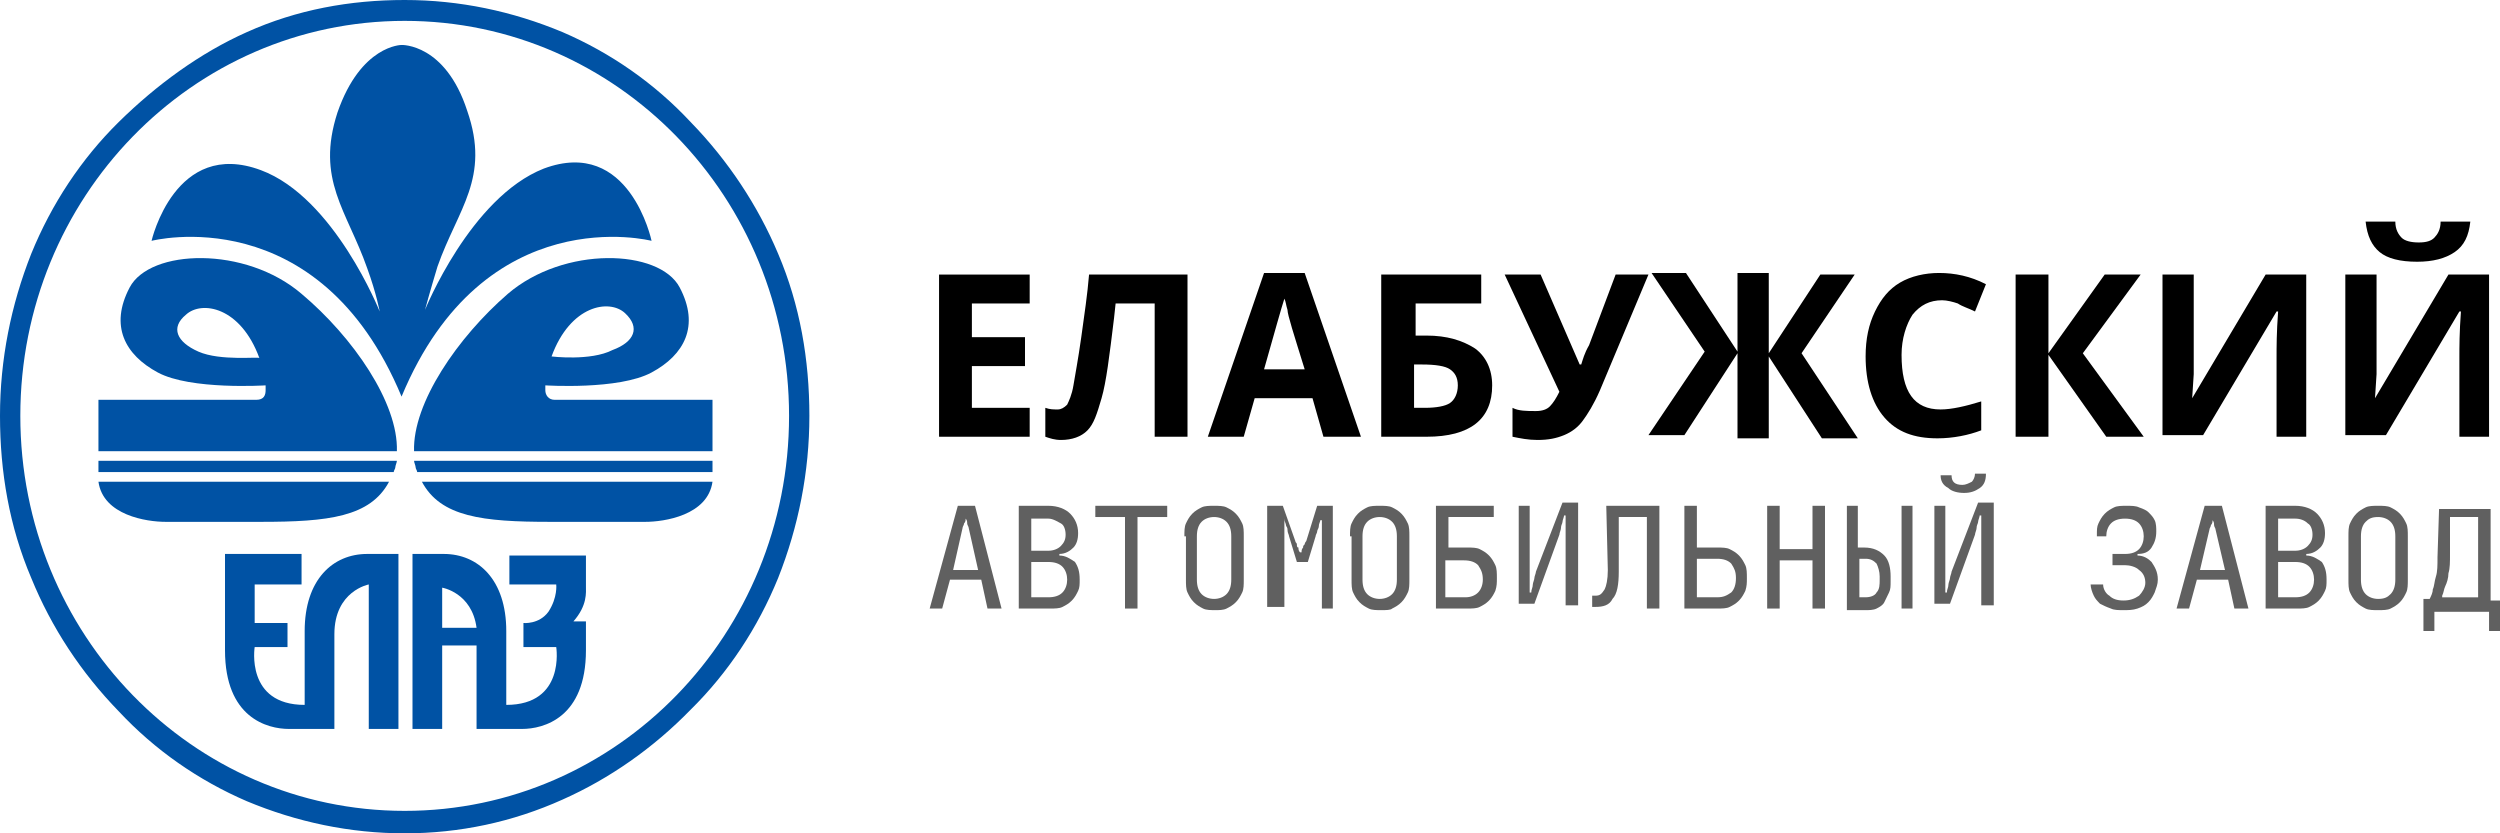 <svg width="69" height="23" viewBox="0 0 69 23" fill="none" xmlns="http://www.w3.org/2000/svg">
<path d="M2.717 12.719C2.717 12.807 2.717 12.94 2.717 13.029H10.867C10.867 12.985 10.911 12.94 10.911 12.896C10.911 12.852 10.954 12.763 10.954 12.719H2.717Z" fill="#0052A4"/>
<path d="M2.717 13.295C2.846 14.226 4.054 14.403 4.571 14.403C5.089 14.403 5.132 14.403 7.202 14.403C9.056 14.403 10.221 14.27 10.738 13.295H2.717Z" fill="#0052A4"/>
<path d="M8.323 8.11C6.771 6.78 4.14 6.869 3.579 7.933C3.019 8.996 3.45 9.794 4.356 10.281C5.261 10.769 7.331 10.636 7.331 10.636C7.331 10.636 7.331 10.68 7.331 10.769C7.331 10.902 7.288 11.035 7.073 11.035C6.857 11.035 2.717 11.035 2.717 11.035C2.717 11.035 2.717 11.655 2.717 12.453H10.954C10.997 11.123 9.746 9.306 8.323 8.11ZM5.477 9.705C4.873 9.439 4.701 9.041 5.132 8.686C5.563 8.287 6.641 8.464 7.159 9.883C7.159 9.838 6.081 9.971 5.477 9.705Z" fill="#0052A4"/>
<path d="M19.665 12.719C19.665 12.807 19.665 12.94 19.665 13.029H11.514C11.514 12.985 11.471 12.94 11.471 12.896C11.471 12.852 11.428 12.763 11.428 12.719H19.665Z" fill="#0052A4"/>
<path d="M19.665 13.295C19.536 14.226 18.328 14.403 17.811 14.403C17.293 14.403 17.25 14.403 15.18 14.403C13.326 14.403 12.161 14.27 11.644 13.295H19.665Z" fill="#0052A4"/>
<path d="M11.428 12.453H19.665C19.665 11.655 19.665 11.035 19.665 11.035C19.665 11.035 15.482 11.035 15.309 11.035C15.137 11.035 15.051 10.902 15.051 10.769C15.051 10.636 15.051 10.636 15.051 10.636C15.051 10.636 17.078 10.769 17.983 10.281C18.889 9.794 19.32 8.996 18.759 7.933C18.199 6.869 15.568 6.78 14.016 8.11C12.636 9.306 11.385 11.123 11.428 12.453ZM15.223 9.838C15.741 8.42 16.819 8.243 17.25 8.642C17.681 9.041 17.509 9.439 16.905 9.661C16.301 9.971 15.223 9.838 15.223 9.838Z" fill="#0052A4"/>
<path d="M15.008 4.653C12.981 5.451 11.73 8.553 11.73 8.553C11.73 8.553 11.86 8.065 12.075 7.356C12.636 5.761 13.541 4.919 12.895 3.058C12.291 1.196 11.083 1.241 11.083 1.241C11.083 1.241 9.962 1.241 9.315 3.102C8.711 4.963 9.574 5.805 10.134 7.401C10.393 8.11 10.479 8.597 10.479 8.597C10.479 8.597 9.229 5.451 7.202 4.697C4.83 3.811 4.183 6.647 4.183 6.647C4.183 6.647 8.798 5.451 11.083 10.946C13.369 5.451 17.983 6.647 17.983 6.647C17.983 6.647 17.38 3.767 15.008 4.653Z" fill="#0052A4"/>
<path d="M8.323 15.378V16.131H7.029V17.195H7.935V17.859H7.029C7.029 17.859 6.771 19.455 8.409 19.455C8.409 19.455 8.409 18.834 8.409 17.416C8.409 15.998 9.186 15.289 10.134 15.289C11.083 15.289 10.997 15.289 10.997 15.289V20.119H10.178V16.131C10.178 16.131 9.229 16.308 9.229 17.505C9.229 18.701 9.229 20.119 9.229 20.119C9.229 20.119 8.582 20.119 7.978 20.119C7.374 20.119 6.21 19.809 6.21 17.948C6.21 16.087 6.21 15.289 6.21 15.289H8.323V15.378Z" fill="#0052A4"/>
<path d="M14.059 15.378V16.131H15.352C15.352 16.131 15.396 16.486 15.137 16.884C14.878 17.239 14.447 17.195 14.447 17.195V17.859H15.352C15.352 17.859 15.611 19.455 13.973 19.455C13.973 19.455 13.973 18.834 13.973 17.416C13.973 15.998 13.196 15.289 12.248 15.289C11.471 15.289 11.385 15.289 11.385 15.289V20.119H12.204V17.815H13.153C13.153 18.923 13.153 20.119 13.153 20.119C13.153 20.119 13.8 20.119 14.404 20.119C15.008 20.119 16.172 19.809 16.172 17.948C16.172 17.638 16.172 17.372 16.172 17.15H15.827C16.215 16.707 16.172 16.353 16.172 16.175C16.172 15.599 16.172 15.333 16.172 15.333H14.059V15.378ZM12.204 16.22C12.204 16.22 13.024 16.353 13.153 17.328H12.204V16.22Z" fill="#0052A4"/>
<path d="M11.169 23C9.66 23 8.194 22.69 6.814 22.114C5.477 21.538 4.269 20.696 3.277 19.632C2.243 18.568 1.423 17.328 0.863 15.954C0.259 14.536 0 13.029 0 11.478C0 9.927 0.302 8.42 0.863 7.002C1.423 5.628 2.243 4.387 3.277 3.368C4.312 2.349 5.52 1.462 6.814 0.886C8.194 0.266 9.66 0 11.169 0C12.679 0 14.145 0.31 15.525 0.886C16.862 1.462 18.069 2.304 19.061 3.368C20.096 4.432 20.916 5.672 21.476 7.002C22.08 8.42 22.339 9.927 22.339 11.478C22.339 13.029 22.037 14.536 21.476 15.954C20.916 17.328 20.096 18.568 19.061 19.588C18.026 20.651 16.819 21.493 15.525 22.069C14.145 22.69 12.679 23 11.169 23ZM11.169 0.576C5.304 0.576 0.561 5.451 0.561 11.478C0.561 17.505 5.304 22.38 11.169 22.38C17.034 22.38 21.778 17.505 21.778 11.478C21.778 5.451 17.034 0.576 11.169 0.576Z" fill="#0052A4"/>
<path d="M28.419 12.054H25.918V7.578H28.419V8.376H26.824V9.306H28.29V10.104H26.824V11.256H28.419V12.054Z" fill="black"/>
<path d="M32.775 12.054H31.869V8.376H30.791L30.748 8.775C30.619 9.838 30.532 10.547 30.403 10.991C30.274 11.434 30.188 11.7 30.015 11.877C29.843 12.054 29.584 12.143 29.282 12.143C29.109 12.143 28.98 12.098 28.851 12.054V11.256C28.98 11.301 29.066 11.301 29.196 11.301C29.282 11.301 29.368 11.256 29.454 11.168C29.497 11.079 29.584 10.902 29.627 10.636C29.67 10.37 29.756 9.927 29.843 9.306C29.929 8.686 30.015 8.11 30.058 7.578H32.775V12.054Z" fill="black"/>
<path d="M36.527 12.054L36.225 10.99H34.629L34.327 12.054H33.336L34.888 7.534H36.009L37.562 12.054H36.527ZM36.009 10.193C35.707 9.218 35.535 8.686 35.535 8.553C35.492 8.42 35.492 8.331 35.449 8.243C35.362 8.509 35.19 9.129 34.888 10.193H36.009Z" fill="black"/>
<path d="M39.028 9.262H39.373C39.934 9.262 40.365 9.395 40.71 9.617C41.012 9.838 41.184 10.193 41.184 10.636C41.184 11.567 40.581 12.054 39.373 12.054H38.122V7.578H40.882V8.376H39.071V9.262H39.028ZM39.028 11.256H39.33C39.632 11.256 39.891 11.212 40.02 11.123C40.149 11.035 40.236 10.857 40.236 10.636C40.236 10.414 40.149 10.281 40.02 10.193C39.891 10.104 39.632 10.06 39.244 10.06H39.028V11.256Z" fill="black"/>
<path d="M45.497 7.578L44.16 10.769C43.987 11.168 43.815 11.434 43.685 11.611C43.556 11.788 43.384 11.921 43.168 12.01C42.952 12.098 42.737 12.143 42.435 12.143C42.176 12.143 41.961 12.098 41.745 12.054V11.256C41.917 11.345 42.133 11.345 42.392 11.345C42.564 11.345 42.694 11.301 42.78 11.212C42.866 11.123 42.952 10.991 43.039 10.813L41.529 7.578H42.521L43.599 10.06H43.642C43.685 9.927 43.729 9.75 43.858 9.528L44.591 7.578H45.497Z" fill="black"/>
<path d="M47.049 9.705L45.583 7.534H46.532L47.955 9.705V7.534H48.818V9.749L50.241 7.578H51.189L49.723 9.749L51.276 12.098H50.284L48.818 9.838V12.098H47.955V9.749L46.489 12.01H45.497L47.049 9.705Z" fill="black"/>
<path d="M53.604 8.287C53.259 8.287 53.001 8.42 52.785 8.686C52.612 8.952 52.483 9.351 52.483 9.794C52.483 10.813 52.828 11.301 53.561 11.301C53.863 11.301 54.251 11.212 54.682 11.079V11.877C54.337 12.01 53.906 12.098 53.475 12.098C52.828 12.098 52.354 11.921 52.009 11.522C51.664 11.123 51.491 10.547 51.491 9.838C51.491 9.351 51.578 8.952 51.75 8.597C51.922 8.243 52.138 7.977 52.44 7.8C52.742 7.622 53.13 7.534 53.518 7.534C53.949 7.534 54.381 7.622 54.812 7.844L54.51 8.597C54.337 8.509 54.165 8.464 54.036 8.376C53.906 8.331 53.734 8.287 53.604 8.287Z" fill="black"/>
<path d="M59.167 12.054H58.133L56.537 9.794V12.054H55.631V7.578H56.537V9.75L58.089 7.578H59.081L57.486 9.75L59.167 12.054Z" fill="black"/>
<path d="M59.728 7.578H60.547V9.75V10.326L60.504 10.991L62.531 7.578H63.652V12.054H62.833V9.883C62.833 9.572 62.833 9.174 62.876 8.597H62.833L60.806 12.01H59.685V7.578H59.728Z" fill="black"/>
<path d="M64.774 7.578H65.593V9.75V10.326L65.55 10.991L67.577 7.578H68.698V12.054H67.879V9.883C67.879 9.572 67.879 9.174 67.922 8.597H67.879L65.852 12.01H64.731V7.578H64.774ZM68.181 6.116C68.138 6.515 68.008 6.78 67.749 6.958C67.491 7.135 67.146 7.224 66.714 7.224C66.24 7.224 65.895 7.135 65.679 6.958C65.464 6.78 65.334 6.515 65.291 6.116H66.111C66.111 6.337 66.197 6.47 66.283 6.559C66.369 6.648 66.542 6.692 66.757 6.692C66.973 6.692 67.103 6.648 67.189 6.559C67.275 6.47 67.361 6.337 67.361 6.116H68.181Z" fill="black"/>
<path d="M26.436 13.96H26.91L27.643 16.796H27.255L27.082 15.998H26.22L26.004 16.796H25.659L26.436 13.96ZM26.306 15.732H26.996L26.738 14.58C26.738 14.536 26.694 14.491 26.694 14.447C26.694 14.403 26.694 14.358 26.651 14.314C26.651 14.27 26.651 14.225 26.651 14.225C26.651 14.27 26.651 14.314 26.651 14.314C26.651 14.358 26.651 14.403 26.608 14.447C26.608 14.491 26.565 14.536 26.565 14.58L26.306 15.732Z" fill="#606060"/>
<path d="M28.937 13.96C29.196 13.96 29.411 14.048 29.541 14.181C29.67 14.314 29.756 14.491 29.756 14.713C29.756 14.89 29.713 15.023 29.627 15.112C29.541 15.2 29.411 15.289 29.239 15.289V15.333C29.411 15.333 29.541 15.422 29.67 15.511C29.756 15.643 29.799 15.776 29.799 15.998C29.799 16.131 29.799 16.22 29.756 16.308C29.713 16.397 29.67 16.485 29.584 16.574C29.498 16.663 29.411 16.707 29.325 16.751C29.239 16.796 29.109 16.796 28.98 16.796H28.118V13.96H28.937ZM28.463 14.314V15.2H28.937C29.066 15.2 29.196 15.156 29.282 15.067C29.368 14.979 29.411 14.89 29.411 14.757C29.411 14.624 29.368 14.491 29.282 14.447C29.196 14.403 29.066 14.314 28.937 14.314H28.463ZM28.463 16.485H28.937C29.109 16.485 29.239 16.441 29.325 16.352C29.411 16.264 29.454 16.131 29.454 15.998C29.454 15.865 29.411 15.732 29.325 15.643C29.239 15.555 29.109 15.511 28.937 15.511H28.463V16.485Z" fill="#606060"/>
<path d="M30.274 13.96H32.215V14.27H31.395V16.796H31.05V14.27H30.231V13.96H30.274Z" fill="#606060"/>
<path d="M32.689 14.802C32.689 14.668 32.689 14.536 32.732 14.447C32.775 14.358 32.818 14.27 32.904 14.181C32.991 14.092 33.077 14.048 33.163 14.004C33.249 13.96 33.379 13.96 33.508 13.96C33.638 13.96 33.767 13.96 33.853 14.004C33.94 14.048 34.026 14.092 34.112 14.181C34.198 14.27 34.241 14.358 34.285 14.447C34.328 14.536 34.328 14.668 34.328 14.802V15.998C34.328 16.131 34.328 16.264 34.285 16.352C34.241 16.441 34.198 16.53 34.112 16.618C34.026 16.707 33.94 16.751 33.853 16.796C33.767 16.84 33.638 16.84 33.551 16.84C33.422 16.84 33.293 16.84 33.206 16.796C33.12 16.751 33.034 16.707 32.948 16.618C32.861 16.53 32.818 16.441 32.775 16.352C32.732 16.264 32.732 16.131 32.732 15.998V14.802H32.689ZM33.034 15.998C33.034 16.175 33.077 16.308 33.163 16.397C33.249 16.485 33.379 16.53 33.508 16.53C33.638 16.53 33.767 16.485 33.853 16.397C33.94 16.308 33.983 16.175 33.983 15.998V14.802C33.983 14.624 33.94 14.491 33.853 14.403C33.767 14.314 33.638 14.27 33.508 14.27C33.379 14.27 33.249 14.314 33.163 14.403C33.077 14.491 33.034 14.624 33.034 14.802V15.998Z" fill="#606060"/>
<path d="M34.974 16.796V13.96H35.406L35.751 14.934C35.751 14.979 35.794 14.979 35.794 15.023C35.794 15.067 35.794 15.112 35.837 15.112C35.837 15.156 35.837 15.2 35.88 15.245H35.923C35.923 15.2 35.923 15.156 35.966 15.112C35.966 15.067 35.966 15.067 36.009 15.023C36.009 14.979 36.053 14.934 36.053 14.934L36.354 13.96H36.786V16.796H36.484V14.802C36.484 14.757 36.484 14.713 36.484 14.668C36.484 14.624 36.484 14.58 36.484 14.536C36.484 14.491 36.484 14.403 36.484 14.358H36.441C36.441 14.403 36.398 14.447 36.398 14.536C36.398 14.58 36.354 14.624 36.354 14.668C36.354 14.713 36.311 14.757 36.311 14.802L36.096 15.511H35.794L35.578 14.802C35.578 14.757 35.535 14.713 35.535 14.624C35.535 14.536 35.492 14.536 35.492 14.491C35.492 14.447 35.449 14.403 35.449 14.314C35.449 14.358 35.449 14.447 35.449 14.491C35.449 14.536 35.449 14.58 35.449 14.624C35.449 14.668 35.449 14.713 35.449 14.757V16.751H34.974V16.796Z" fill="#606060"/>
<path d="M37.26 14.802C37.26 14.668 37.26 14.536 37.303 14.447C37.346 14.358 37.389 14.27 37.476 14.181C37.562 14.092 37.648 14.048 37.734 14.004C37.821 13.96 37.95 13.96 38.079 13.96C38.209 13.96 38.338 13.96 38.424 14.004C38.511 14.048 38.597 14.092 38.683 14.181C38.769 14.27 38.812 14.358 38.856 14.447C38.899 14.536 38.899 14.668 38.899 14.802V15.998C38.899 16.131 38.899 16.264 38.856 16.352C38.812 16.441 38.769 16.53 38.683 16.618C38.597 16.707 38.511 16.751 38.424 16.796C38.381 16.84 38.252 16.84 38.123 16.84C37.993 16.84 37.864 16.84 37.778 16.796C37.691 16.751 37.605 16.707 37.519 16.618C37.432 16.53 37.389 16.441 37.346 16.352C37.303 16.264 37.303 16.131 37.303 15.998V14.802H37.26ZM37.605 15.998C37.605 16.175 37.648 16.308 37.734 16.397C37.821 16.485 37.95 16.53 38.079 16.53C38.209 16.53 38.338 16.485 38.424 16.397C38.511 16.308 38.554 16.175 38.554 15.998V14.802C38.554 14.624 38.511 14.491 38.424 14.403C38.338 14.314 38.209 14.27 38.079 14.27C37.95 14.27 37.821 14.314 37.734 14.403C37.648 14.491 37.605 14.624 37.605 14.802V15.998Z" fill="#606060"/>
<path d="M39.632 13.96H41.228V14.27H39.977V15.112H40.495C40.624 15.112 40.753 15.112 40.84 15.156C40.926 15.2 41.012 15.245 41.098 15.333C41.184 15.422 41.228 15.511 41.271 15.599C41.314 15.688 41.314 15.821 41.314 15.954C41.314 16.087 41.314 16.175 41.271 16.308C41.228 16.397 41.184 16.485 41.098 16.574C41.012 16.663 40.926 16.707 40.84 16.751C40.753 16.796 40.624 16.796 40.495 16.796H39.632V13.96ZM40.451 16.485C40.581 16.485 40.71 16.441 40.796 16.352C40.883 16.264 40.926 16.131 40.926 15.998C40.926 15.821 40.883 15.732 40.796 15.599C40.71 15.511 40.581 15.466 40.408 15.466H39.891V16.485H40.451Z" fill="#606060"/>
<path d="M41.874 13.96H42.219V15.865C42.219 15.954 42.219 15.998 42.219 16.043C42.219 16.087 42.219 16.175 42.219 16.22C42.219 16.264 42.219 16.308 42.219 16.353H42.263C42.263 16.264 42.306 16.22 42.306 16.131C42.306 16.087 42.349 15.998 42.349 15.954C42.349 15.91 42.392 15.821 42.392 15.777L43.125 13.871H43.556V16.707H43.211V14.757C43.211 14.669 43.211 14.624 43.211 14.536C43.211 14.492 43.211 14.403 43.211 14.359C43.211 14.314 43.211 14.27 43.211 14.226H43.168C43.168 14.27 43.125 14.359 43.125 14.403C43.125 14.447 43.082 14.492 43.082 14.58C43.082 14.624 43.039 14.713 43.039 14.757L42.349 16.663H41.917V13.96H41.874Z" fill="#606060"/>
<path d="M44.333 13.96H45.799V16.796H45.454V14.27H44.678V15.776C44.678 16.131 44.635 16.397 44.505 16.53C44.419 16.707 44.246 16.751 44.031 16.751H43.944V16.441H44.031C44.16 16.441 44.203 16.397 44.289 16.264C44.333 16.175 44.376 15.998 44.376 15.732L44.333 13.96Z" fill="#606060"/>
<path d="M46.489 13.96H46.834V15.112H47.394C47.524 15.112 47.653 15.112 47.739 15.156C47.826 15.2 47.912 15.245 47.998 15.333C48.084 15.422 48.127 15.511 48.171 15.599C48.214 15.688 48.214 15.821 48.214 15.954C48.214 16.087 48.214 16.175 48.171 16.308C48.127 16.397 48.084 16.485 47.998 16.574C47.912 16.663 47.826 16.707 47.739 16.751C47.653 16.796 47.524 16.796 47.394 16.796H46.489V13.96ZM47.394 16.485C47.567 16.485 47.653 16.441 47.782 16.352C47.869 16.264 47.912 16.131 47.912 15.954C47.912 15.776 47.869 15.688 47.782 15.555C47.696 15.466 47.567 15.422 47.394 15.422H46.834V16.485H47.394Z" fill="#606060"/>
<path d="M49.119 13.96V15.156H50.025V13.96H50.37V16.796H50.025V15.466H49.119V16.796H48.774V13.96H49.119Z" fill="#606060"/>
<path d="M50.974 13.96H51.276V15.112H51.448C51.707 15.112 51.879 15.2 52.009 15.333C52.138 15.466 52.181 15.688 52.181 15.909V16.042C52.181 16.175 52.181 16.264 52.138 16.352C52.095 16.441 52.052 16.53 52.009 16.618C51.966 16.707 51.879 16.751 51.793 16.796C51.707 16.84 51.578 16.84 51.491 16.84H50.974V13.96ZM51.319 16.485H51.491C51.621 16.485 51.75 16.441 51.793 16.352C51.879 16.264 51.879 16.131 51.879 15.998V15.909C51.879 15.776 51.836 15.643 51.793 15.555C51.707 15.466 51.621 15.422 51.491 15.422H51.319V16.485ZM52.483 16.796V13.96H52.785V16.796H52.483Z" fill="#606060"/>
<path d="M53.346 13.96H53.691V15.865C53.691 15.954 53.691 15.998 53.691 16.042C53.691 16.087 53.691 16.175 53.691 16.22C53.691 16.264 53.691 16.308 53.691 16.353H53.734C53.734 16.264 53.777 16.22 53.777 16.131C53.777 16.087 53.82 15.998 53.82 15.954C53.82 15.909 53.863 15.821 53.863 15.777L54.596 13.871H55.028V16.707H54.683V14.757C54.683 14.669 54.683 14.624 54.683 14.536C54.683 14.491 54.683 14.403 54.683 14.358C54.683 14.314 54.683 14.27 54.683 14.226H54.639C54.639 14.27 54.596 14.358 54.596 14.403C54.596 14.447 54.553 14.491 54.553 14.58C54.553 14.624 54.51 14.713 54.51 14.757L53.82 16.663H53.389V13.96H53.346ZM53.561 13.118H53.863C53.863 13.295 53.95 13.383 54.165 13.383C54.251 13.383 54.338 13.339 54.424 13.295C54.467 13.251 54.51 13.162 54.51 13.073H54.812C54.812 13.251 54.769 13.383 54.639 13.472C54.51 13.561 54.381 13.605 54.208 13.605C54.036 13.605 53.863 13.561 53.777 13.472C53.605 13.383 53.561 13.251 53.561 13.118Z" fill="#606060"/>
<path d="M57.874 14.757C57.874 14.624 57.874 14.536 57.917 14.447C57.96 14.358 58.003 14.27 58.089 14.181C58.176 14.092 58.262 14.048 58.348 14.004C58.434 13.96 58.564 13.96 58.693 13.96C58.822 13.96 58.952 13.96 59.038 14.004C59.167 14.048 59.254 14.092 59.297 14.137C59.383 14.225 59.426 14.27 59.469 14.358C59.513 14.447 59.513 14.58 59.513 14.668C59.513 14.846 59.469 14.979 59.383 15.112C59.297 15.245 59.167 15.289 58.995 15.289V15.333C59.167 15.333 59.297 15.422 59.383 15.511C59.469 15.643 59.556 15.776 59.556 15.998C59.556 16.131 59.513 16.22 59.469 16.352C59.426 16.441 59.383 16.53 59.297 16.618C59.211 16.707 59.124 16.751 58.995 16.796C58.866 16.84 58.736 16.84 58.607 16.84C58.477 16.84 58.348 16.84 58.262 16.796C58.133 16.751 58.046 16.707 57.96 16.663C57.874 16.574 57.831 16.53 57.788 16.441C57.744 16.352 57.701 16.22 57.701 16.131H58.046C58.046 16.264 58.133 16.397 58.219 16.441C58.305 16.53 58.434 16.574 58.607 16.574C58.779 16.574 58.909 16.53 59.038 16.441C59.124 16.352 59.211 16.22 59.211 16.087C59.211 15.954 59.167 15.821 59.038 15.732C58.952 15.643 58.779 15.599 58.65 15.599H58.305V15.289H58.65C58.822 15.289 58.952 15.245 59.038 15.156C59.124 15.067 59.167 14.934 59.167 14.802C59.167 14.668 59.124 14.536 59.038 14.447C58.952 14.358 58.822 14.314 58.65 14.314C58.477 14.314 58.348 14.358 58.262 14.447C58.176 14.536 58.133 14.668 58.133 14.802H57.874V14.757Z" fill="#606060"/>
<path d="M60.849 13.96H61.324L62.057 16.796H61.669L61.496 15.998H60.634L60.418 16.796H60.073L60.849 13.96ZM60.72 15.732H61.41L61.151 14.624C61.151 14.58 61.108 14.536 61.108 14.491C61.108 14.447 61.108 14.403 61.065 14.358C61.065 14.314 61.065 14.27 61.065 14.27C61.065 14.314 61.065 14.358 61.065 14.358C61.065 14.403 61.065 14.447 61.022 14.491C61.022 14.536 60.979 14.58 60.979 14.624L60.72 15.732Z" fill="#606060"/>
<path d="M63.351 13.96C63.609 13.96 63.825 14.048 63.954 14.181C64.084 14.314 64.17 14.491 64.17 14.713C64.17 14.89 64.127 15.023 64.041 15.112C63.954 15.2 63.825 15.289 63.653 15.289V15.333C63.825 15.333 63.954 15.422 64.084 15.511C64.17 15.643 64.213 15.776 64.213 15.998C64.213 16.131 64.213 16.22 64.17 16.308C64.127 16.397 64.084 16.485 63.998 16.574C63.911 16.663 63.825 16.707 63.739 16.751C63.653 16.796 63.523 16.796 63.394 16.796H62.531V13.96H63.351ZM62.876 14.314V15.2H63.351C63.48 15.2 63.609 15.156 63.696 15.067C63.782 14.979 63.825 14.89 63.825 14.757C63.825 14.624 63.782 14.491 63.696 14.447C63.609 14.358 63.48 14.314 63.351 14.314H62.876ZM62.876 16.485H63.351C63.523 16.485 63.653 16.441 63.739 16.352C63.825 16.264 63.868 16.131 63.868 15.998C63.868 15.865 63.825 15.732 63.739 15.643C63.653 15.555 63.523 15.511 63.351 15.511H62.876V16.485Z" fill="#606060"/>
<path d="M64.817 14.802C64.817 14.668 64.817 14.536 64.86 14.447C64.903 14.358 64.946 14.27 65.032 14.181C65.119 14.092 65.205 14.048 65.291 14.004C65.377 13.96 65.507 13.96 65.636 13.96C65.766 13.96 65.895 13.96 65.981 14.004C66.067 14.048 66.154 14.092 66.24 14.181C66.326 14.27 66.369 14.358 66.412 14.447C66.456 14.536 66.456 14.668 66.456 14.802V15.998C66.456 16.131 66.456 16.264 66.412 16.352C66.369 16.441 66.326 16.53 66.24 16.618C66.154 16.707 66.067 16.751 65.981 16.796C65.895 16.84 65.766 16.84 65.636 16.84C65.507 16.84 65.377 16.84 65.291 16.796C65.205 16.751 65.119 16.707 65.032 16.618C64.946 16.53 64.903 16.441 64.86 16.352C64.817 16.264 64.817 16.131 64.817 15.998V14.802ZM65.162 15.998C65.162 16.175 65.205 16.308 65.291 16.397C65.377 16.485 65.507 16.53 65.636 16.53C65.809 16.53 65.895 16.485 65.981 16.397C66.067 16.308 66.111 16.175 66.111 15.998V14.802C66.111 14.624 66.067 14.491 65.981 14.403C65.895 14.314 65.766 14.27 65.636 14.27C65.464 14.27 65.377 14.314 65.291 14.403C65.205 14.491 65.162 14.624 65.162 14.802V15.998Z" fill="#606060"/>
<path d="M66.887 17.372V16.53H67.059C67.103 16.441 67.146 16.353 67.146 16.264C67.189 16.175 67.189 16.043 67.232 15.91C67.275 15.777 67.275 15.599 67.275 15.378L67.318 14.048H68.741V16.574H69V17.416H68.698V16.885H67.189V17.416H66.887V17.372ZM68.396 16.486V14.27H67.62V15.289C67.62 15.511 67.62 15.688 67.577 15.821C67.577 15.954 67.534 16.087 67.491 16.175C67.448 16.264 67.448 16.353 67.404 16.441V16.486H68.396Z" fill="#606060"/>
</svg>
